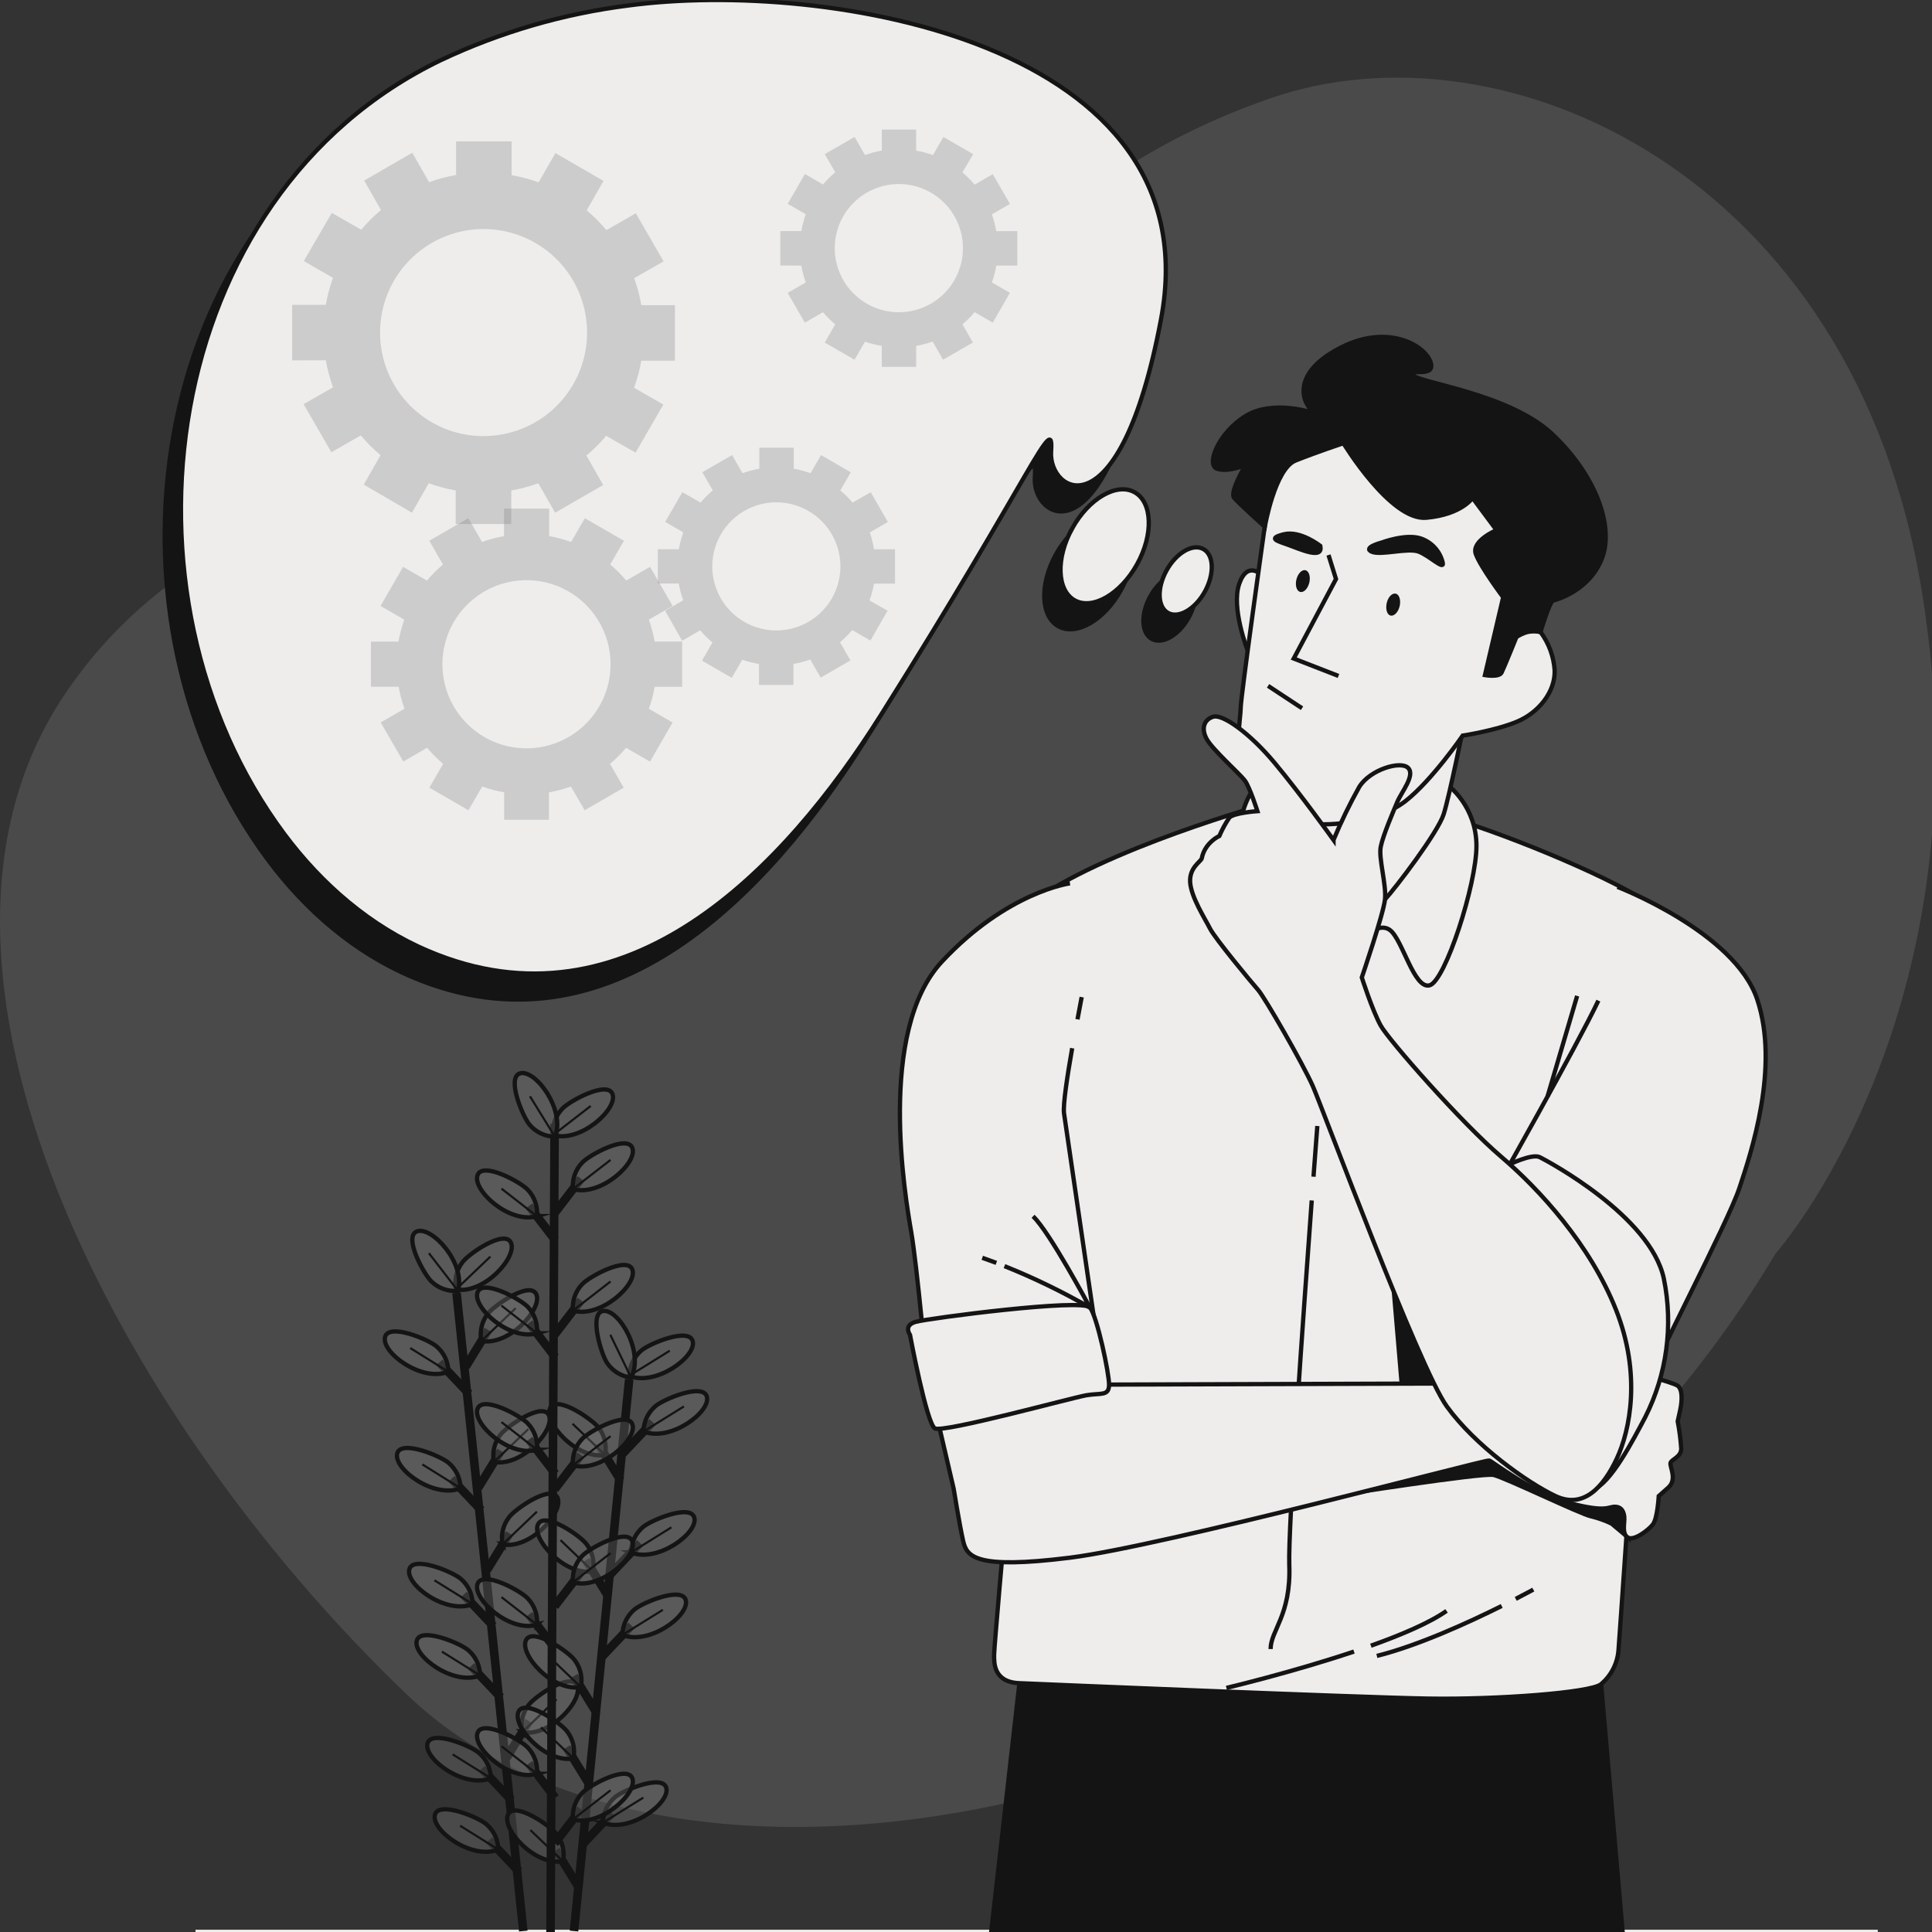 <svg fill="none" height="450" viewBox="0 0 450 450" width="450" xmlns="http://www.w3.org/2000/svg" xmlns:xlink="http://www.w3.org/1999/xlink"><rect x="0" y="0" width="450" height="450" fill="#333333" stroke="none"/><clipPath id="a"><path d="m0 0h450v450h-450z"/></clipPath><g clip-path="url(#a)"><path d="m413.545 292.004s50.028-56.226 34.126-154.06c-15.902-97.833-97.598-133.878-151.778-115.047-54.18 18.83-66.4 51.605-110.651 70.347-44.251 18.742-128.336 5.875-170.383 68.829-42.047 62.954 11.633 167.269 79.972 232.681 68.339 65.411 242.727 24.461 318.714-102.749z" fill="#808080" fill-opacity=".3"/><g stroke-miterlimit="10"><path d="m45.537 449.971h391.832" stroke="#eeedec"/><g stroke="#141414"><path d="m106.337 301.14 15.55 148.635" stroke-width="2"/><path d="m119.125 419.282-6.913-7.305" stroke-width="2"/><path d="m114.317 414.171c-.012-1.119-.264-2.223-.739-3.236-.474-1.014-1.161-1.914-2.012-2.64-1.773-1.586-11.114-5.513-11.996-2.222-.969 3.583 8.588 10.614 14.747 8.098z" fill="#808080" fill-opacity=".3"/><path d="m114.317 414.171-8.891-5.543" stroke-width=".5"/><path d="m120.859 435.899-6.904-7.305" stroke-width="2"/><path d="m116.051 430.788c-.013-1.119-.265-2.223-.739-3.236-.475-1.014-1.161-1.914-2.013-2.639-1.772-1.587-11.114-5.513-11.995-2.223-.97 3.584 8.587 10.605 14.747 8.098z" fill="#808080" fill-opacity=".3"/><path d="m116.05 430.788-8.891-5.543" stroke-width=".5"/><path d="m114.895 378.733-6.914-7.295" stroke-width="2"/><path d="m110.087 373.621c-.013-1.119-.265-2.222-.739-3.235-.475-1.014-1.161-1.914-2.013-2.64-1.772-1.576-11.114-5.513-11.995-2.223-.97 3.594 8.588 10.615 14.747 8.098z" fill="#808080" fill-opacity=".3"/><path d="m110.087 373.621-8.892-5.532" stroke-width=".5"/><path d="m116.628 395.35-6.913-7.295" stroke-width="2"/><path d="m111.821 390.239c-.012-1.119-.264-2.223-.739-3.236-.475-1.014-1.161-1.914-2.013-2.64-1.772-1.586-11.114-5.513-11.995-2.222-.969 3.583 8.607 10.614 14.747 8.098z" fill="#808080" fill-opacity=".3"/><path d="m111.821 390.239-8.891-5.543" stroke-width=".5"/><path d="m112.085 351.746-6.913-7.305" stroke-width="2"/><path d="m107.266 346.634c-.012-1.119-.264-2.222-.739-3.236-.474-1.013-1.161-1.913-2.012-2.639-1.773-1.586-11.114-5.513-11.996-2.223-.96 3.584 8.598 10.615 14.747 8.098z" fill="#808080" fill-opacity=".3"/><path d="m107.267 346.634-8.891-5.542" stroke-width=".5"/><path d="m109.255 324.641-6.913-7.305" stroke-width="2"/><path d="m104.437 319.49c-.012-1.119-.264-2.222-.739-3.235-.475-1.014-1.161-1.914-2.013-2.64-1.772-1.586-11.104-5.513-11.995-2.223-.96 3.624 8.598 10.644 14.747 8.098z" fill="#808080" fill-opacity=".3"/><path d="m104.437 319.52-8.891-5.533" stroke-width=".5"/><path d="m117.97 409.451 5.248-8.568" stroke-width="2"/><path d="m121.622 403.458c-.217-1.096-.198-2.225.058-3.313.255-1.088.739-2.108 1.421-2.993 1.41-1.959 9.733-7.687 11.281-4.651 1.654 3.3-6.179 12.181-12.76 10.957z" fill="#808080" fill-opacity=".3"/><path d="m121.622 403.458 8-7.657" stroke-width=".5"/><path d="m113.406 365.729 5.249-8.568" stroke-width="2"/><path d="m117.059 359.726c-.216-1.094-.195-2.222.06-3.308.255-1.085.739-2.104 1.419-2.988 1.41-1.958 9.733-7.697 11.281-4.661 1.684 3.3-6.218 12.152-12.76 10.957z" fill="#808080" fill-opacity=".3"/><path d="m117.06 359.726 8-7.647" stroke-width=".5"/><path d="m111.399 346.507 5.259-8.568" stroke-width="2"/><path d="m115.051 340.514c-.217-1.096-.198-2.225.057-3.313.255-1.087.74-2.108 1.422-2.993 1.41-1.909 9.733-7.687 11.28-4.651 1.685 3.3-6.218 12.152-12.759 10.957z" fill="#808080" fill-opacity=".3"/><path d="m115.052 340.514 8-7.647" stroke-width=".5"/><path d="m108.461 318.345 5.249-8.568" stroke-width="2"/><path d="m112.114 312.342c-.218-1.096-.198-2.225.057-3.313.255-1.087.739-2.108 1.421-2.993 1.41-1.909 9.734-7.687 11.281-4.651 1.684 3.3-6.218 12.152-12.759 10.957z" fill="#808080" fill-opacity=".3"/><path d="m112.114 312.342 8-7.647" stroke-width=".5"/><path d="m106.21 300.327c-.216-1.094-.196-2.222.059-3.308.255-1.085.739-2.104 1.419-2.988 1.41-1.958 9.734-7.697 11.281-4.661 1.684 3.3-6.218 12.152-12.759 10.957z" fill="#808080" fill-opacity=".3"/><path d="m106.209 300.327 8.01-7.647" stroke-width=".5"/><path d="m106.66 300.66c-1.114.102-2.236-.036-3.291-.404-1.056-.369-2.021-.959-2.829-1.73-1.763-1.597-6.63-10.488-3.447-11.702 3.476-1.332 11.447 7.462 9.567 13.836z" fill="#808080" fill-opacity=".3"/><path d="m106.679 300.66-6.776-8.764" stroke-width=".5"/><path d="m146.553 321.263-12.857 128.512" stroke-width="2"/><path d="m134.743 439.503-5.259-8.568" stroke-width="2"/><path d="m131.14 433.51c.216-1.096.195-2.226-.062-3.314-.256-1.088-.743-2.108-1.426-2.992-1.41-1.91-9.734-7.677-11.281-4.642-1.733 3.3 6.179 12.143 12.769 10.948z" fill="#808080" fill-opacity=".3"/><path d="m131.092 433.51-7.56-7.256" stroke-width=".5"/><path d="m138.955 398.954-5.259-8.568" stroke-width="2"/><path d="m135.293 392.931c.217-1.095.198-2.225-.057-3.313-.255-1.087-.74-2.108-1.422-2.993-1.41-1.909-9.743-7.677-11.28-4.641-1.685 3.329 6.218 12.171 12.759 10.947z" fill="#808080" fill-opacity=".3"/><path d="m135.292 392.961-7.55-7.246" stroke-width=".5"/><path d="m137.231 415.571-5.268-8.568" stroke-width="2"/><path d="m133.569 409.578c.217-1.096.198-2.225-.057-3.313s-.74-2.108-1.422-2.993c-1.41-1.91-9.743-7.677-11.29-4.642-1.675 3.3 6.228 12.143 12.769 10.948z" fill="#808080" fill-opacity=".3"/><path d="m133.568 409.578-7.559-7.246" stroke-width=".5"/><path d="m141.754 371.967-5.258-8.569" stroke-width="2"/><path d="m138.093 365.974c.217-1.096.198-2.226-.057-3.313-.255-1.088-.74-2.108-1.422-2.993-1.41-1.959-9.792-7.687-11.281-4.652-1.684 3.3 6.218 12.143 12.76 10.958z" fill="#808080" fill-opacity=".3"/><path d="m138.093 365.974-7.55-7.256" stroke-width=".5"/><path d="m144.565 344.852-5.258-8.568" stroke-width="2"/><path d="m140.932 338.859c.216-1.096.195-2.226-.061-3.314-.257-1.088-.744-2.108-1.427-2.992-1.41-1.909-9.733-7.677-11.281-4.641-1.703 3.329 6.209 12.142 12.769 10.947z" fill="#808080" fill-opacity=".3"/><path d="m140.912 338.859-7.559-7.246" stroke-width=".5"/><path d="m135.635 429.642 6.903-7.305" stroke-width="2"/><path d="m140.442 424.531c.012-1.119.262-2.222.735-3.235s1.157-1.914 2.007-2.641c1.773-1.586 11.114-5.522 12.005-2.232.96 3.584-8.587 10.614-14.747 8.108z" fill="#808080" fill-opacity=".3"/><path d="m140.442 424.531 9.411-5.836" stroke-width=".5"/><path d="m140.168 385.92 6.913-7.305" stroke-width="2"/><path d="m144.977 380.799c.012-1.119.264-2.222.739-3.236.474-1.013 1.16-1.913 2.012-2.639 1.773-1.587 11.104-5.513 11.996-2.233.969 3.594-8.588 10.625-14.747 8.108z" fill="#808080" fill-opacity=".3"/><path d="m144.977 380.799 9.41-5.836" stroke-width=".5"/><path d="m142.166 366.698 6.903-7.305" stroke-width="2"/><path d="m146.974 361.597c.011-1.119.261-2.222.734-3.235s1.158-1.914 2.007-2.641c1.773-1.586 11.114-5.522 12.006-2.232.959 3.574-8.588 10.605-14.747 8.108z" fill="#808080" fill-opacity=".3"/><path d="m146.974 361.587 9.41-5.836" stroke-width=".5"/><path d="m145.084 338.526 6.913-7.305" stroke-width="2"/><path d="m149.893 333.415c.012-1.119.264-2.223.739-3.236.474-1.013 1.16-1.913 2.012-2.639 1.773-1.587 11.104-5.523 11.996-2.233.969 3.584-8.588 10.615-14.747 8.108z" fill="#808080" fill-opacity=".3"/><path d="m149.893 333.415 9.41-5.836" stroke-width=".5"/><path d="m146.593 320.47c.012-1.119.264-2.223.739-3.236.474-1.014 1.161-1.914 2.012-2.64 1.773-1.586 11.105-5.513 11.996-2.222.969 3.554-8.588 10.585-14.747 8.098z" fill="#808080" fill-opacity=".3"/><path d="m146.593 320.44 9.41-5.836" stroke-width=".5"/><path d="m146.983 320.861c-1.109-.13-2.177-.497-3.133-1.075-.956-.577-1.777-1.352-2.409-2.274-1.4-1.958-4.328-11.623-.979-12.161 3.672-.549 9.665 9.655 6.521 15.51z" fill="#808080" fill-opacity=".3"/><path d="m146.984 320.861-4.828-9.968" stroke-width=".5"/><path d="m129.182 261.766-.95 188.234" stroke-width="2"/><path d="m129.329 418.753-6.12-7.98" stroke-width="2"/><path d="m125.069 413.162c.102-1.111-.035-2.231-.402-3.285-.366-1.054-.954-2.017-1.723-2.825-1.596-1.763-10.477-6.639-11.701-3.467-1.332 3.467 7.442 11.437 13.826 9.577z" fill="#808080" fill-opacity=".3"/><path d="m125.069 413.162-8.264-6.433" stroke-width=".5"/><path d="m129.329 384.03-6.12-7.98" stroke-width="2"/><path d="m125.069 378.439c.102-1.111-.035-2.231-.402-3.285-.366-1.053-.954-2.017-1.723-2.825-1.596-1.763-10.477-6.639-11.701-3.457-1.332 3.496 7.442 11.428 13.826 9.567z" fill="#808080" fill-opacity=".3"/><path d="m125.069 378.439-8.264-6.433" stroke-width=".5"/><path d="m129.329 343.266-6.12-7.981" stroke-width="2"/><path d="m125.069 337.674c.102-1.111-.035-2.23-.402-3.284-.366-1.054-.954-2.017-1.723-2.826-1.596-1.762-10.477-6.639-11.701-3.456-1.332 3.456 7.442 11.427 13.826 9.566z" fill="#808080" fill-opacity=".3"/><path d="m125.069 337.674-8.264-6.433" stroke-width=".5"/><path d="m129.329 316.122-6.12-7.971" stroke-width="2"/><path d="m125.069 310.54c.103-1.112-.033-2.234-.4-3.29-.366-1.055-.954-2.02-1.725-2.83-1.596-1.752-10.477-6.629-11.701-3.456-1.332 3.456 7.442 11.437 13.826 9.576z" fill="#808080" fill-opacity=".3"/><path d="m125.069 310.54-8.264-6.433" stroke-width=".5"/><path d="m129.329 288.871-6.12-7.981" stroke-width="2"/><path d="m125.069 283.26c.103-1.113-.033-2.235-.4-3.29-.366-1.056-.954-2.021-1.725-2.83-1.596-1.763-10.477-6.64-11.701-3.457-1.332 3.486 7.442 11.466 13.826 9.577z" fill="#808080" fill-opacity=".3"/><path d="m125.069 283.289-8.264-6.433" stroke-width=".5"/><path d="m129.191 429.348 6.12-7.97" stroke-width="2"/><path d="m133.451 423.767c-.103-1.113.034-2.235.4-3.29.367-1.056.955-2.021 1.725-2.83 1.596-1.753 10.478-6.629 11.702-3.457 1.331 3.457-7.452 11.437-13.827 9.577z" fill="#808080" fill-opacity=".3"/><path d="m133.451 423.767 8.754-6.776" stroke-width=".5"/><path d="m129.191 374.131 6.12-7.981" stroke-width="2"/><path d="m133.451 368.549c-.103-1.113.034-2.234.4-3.29.367-1.056.955-2.02 1.725-2.83 1.596-1.763 10.478-6.639 11.702-3.457 1.331 3.457-7.452 11.438-13.827 9.577z" fill="#808080" fill-opacity=".3"/><path d="m133.451 368.549 8.754-6.786" stroke-width=".5"/><path d="m129.191 346.869 6.12-7.971" stroke-width="2"/><path d="m133.451 341.288c-.103-1.113.034-2.235.4-3.29.367-1.056.955-2.021 1.725-2.83 1.596-1.753 10.478-6.63 11.702-3.457 1.331 3.447-7.452 11.437-13.827 9.577z" fill="#808080" fill-opacity=".3"/><path d="m133.451 341.288 8.754-6.776" stroke-width=".5"/><path d="m129.191 310.844 6.12-7.971" stroke-width="2"/><path d="m133.451 305.263c-.103-1.113.034-2.235.4-3.29.367-1.056.955-2.021 1.725-2.831 1.596-1.752 10.478-6.629 11.702-3.456 1.331 3.456-7.452 11.437-13.827 9.577z" fill="#808080" fill-opacity=".3"/><path d="m133.451 305.263 8.754-6.777" stroke-width=".5"/><path d="m129.191 282.525 6.12-7.98" stroke-width="2"/><path d="m133.451 276.944c-.103-1.113.034-2.235.4-3.29.367-1.056.955-2.021 1.725-2.83 1.596-1.763 10.478-6.639 11.702-3.457 1.331 3.457-7.452 11.437-13.827 9.577z" fill="#808080" fill-opacity=".3"/><path d="m133.451 276.944 8.754-6.776" stroke-width=".5"/><path d="m128.829 264.38c-.103-1.112.034-2.234.4-3.29.367-1.055.955-2.02 1.725-2.83 1.596-1.762 10.478-6.629 11.702-3.456 1.331 3.456-7.452 11.437-13.827 9.576z" fill="#808080" fill-opacity=".3"/><path d="m128.829 264.38 8.754-6.776" stroke-width=".5"/><path d="m129.25 264.752c-1.119-.012-2.222-.264-3.236-.739-1.013-.474-1.913-1.16-2.639-2.012-1.586-1.782-5.503-11.124-2.213-12.005 3.594-.96 10.614 8.607 8.088 14.756z" fill="#808080" fill-opacity=".3"/><path d="m129.25 264.752-5.816-9.41" stroke-width=".5"/><path d="m377.941 449.971-5.66-65.245h-134.005l-7.403 65.245z" fill="#141414"/><path d="m295.863 186.974s-39.168 10.771-56.304 23.736c-17.137 12.964-28.985 26.223-26.224 51.34 2.762 25.117 20.701 93.838 20.701 93.838s-2.487 27.878-2.487 29.533-.275 6.345 5.797 6.619c6.071.275 78.934 3.32 95.218 3.594 16.285.274 37.817-1.381 40.295-3.31 1.226-1.019 2.227-2.281 2.94-3.707s1.123-2.984 1.202-4.577c.274-3.31 3.035-43.888 3.035-43.888l.275-18.213s17.949-59.615 19.045-78.935c1.097-19.32-6.071-25.665-14.071-31.736s-32.911-16.353-46.366-20.427c-13.454-4.073-43.056-3.867-43.056-3.867z" fill="#eeedec"/><path d="m305.528 279.607c-1.959 26.88-5.542 76.379-5.229 84.908.441 11.75-4.348 15.226-4.348 19.584"/><path d="m306.831 262.265s-.353 4.573-.892 11.81"/><path d="m324.319 296.792 2.507 29.573 14.032-.999z" fill="#141414"/><path d="m311.021 348.358s34.273-5.386 36.848-4.818c2.576.568 20.123 9.067 22.679 9.635 1.662.394 3.277.965 4.818 1.704l3.848 3.222-1.312-9.743s-5.102-6.238-16.441-10.772c-11.34-4.533-17.009-1.958-19.585-1.126-2.575.833-30.855 11.898-30.855 11.898z" fill="#141414"/><path d="m258.32 322.497 89.109-.284s28.71-2.752 29.807-3.036 12.426 2.762 13.533 3.594c1.106.832 1.097 3.31.548 5.797l-.548 2.477c.404 2.1.678 4.222.822 6.355 0 1.959-2.203 2.478-2.487 3.31s1.665 3.858-.548 5.797l-2.203 1.958s-.284 5.249-1.381 6.63c-1.097 1.38-4.416 3.858-5.797 3.035-1.381-.822-.832-3.035-.832-4.416s-.549-2.761-2.204-2.761c-1.654 0-1.958 1.38-10.487-.833s-17.939-9.655-18.771-9.939c-.833-.284-75.625 19.878-97.706 22.64-22.082 2.761-24.011-.274-24.843-3.917s-2.203-12.142-2.203-12.142l-3.917-16.833z" fill="#eeedec"/><path d="m316.26 219.327s4.612-4.896 7.521-2.673c2.908 2.222 5.571 13.816 9.204 12.847 3.633-.97 10.909-23.501 10.909-32.471 0-8.969-6.307-14.296-7.756-14.786s-38.532-.979-42.899.734c-4.367 1.714-6.052 16.96-7.746 26.165s2.174 11.388 4.603 10.184c2.428-1.205 11.868-5.092 14.051-5.092 2.184 0 12.113 5.092 12.113 5.092z" fill="#eeedec"/><path d="m341.084 168.241s-3.476 17.176-4.828 21.416c-1.351 4.24-11.192 17.175-13.709 19.878-2.516 2.702-9.841 16.01-11.75 16.401-1.91.392-7.315-17.753-7.315-17.753s-6.952-11.966-8.304-15.05c-1.351-3.085-3.447-12.152-3.447-12.152s11.379 9.792 23.502 7.716c12.122-2.076 18.321-14.277 18.321-14.277z" fill="#eeedec"/><path d="m293.973 134.028s-3.398-3.643-5.336 1.958c-1.939 5.601 1.958 15.501 1.958 15.501z" fill="#eeedec"/><path d="m294.58 122.669s-5.591 39.746-5.591 42.106-1.548 10.027.773 15.05c2.321 5.024 9.254 11.183 14.855 11.957 5.601.773 16.588-.382 22.767-5.21 6.178-4.827 13.307-15.236 13.307-15.236s7.726-1.166 12.73-3.281 8.871-6.952 8.685-11.966c-.222-3.21-1.361-6.289-3.28-8.871l-2.938-5.406 7.717-14.472s-4.436-8.294-18.713-16.206-27.017-10.419-32.99-10.419-13.513 2.507-15.667 7.334c-2.154 4.828-1.655 14.62-1.655 14.62z" fill="#eeedec"/><path d="m312.912 103.222s10.996 18.135 19.3 17.371 10.771-4.632 10.771-4.632l5.592 7.52s-5.973 2.507-4.818 5.602c1.155 3.094 6.365 10.027 6.365 10.027l-4.25 18.135s3.28.577 3.868-.578c.588-1.156 3.466-8.294 3.466-8.294.779-.499 1.622-.888 2.507-1.155 1.02-.22 2.075-.22 3.095 0 0 0 2.115-7.139 2.937-7.335.823-.196 8.49-2.32 11.388-9.841 2.899-7.52-1.547-19.486-11.584-28.936-10.037-9.449-31.256-11.966-32.412-13.709-1.155-1.743 5.406.764 4.054-3.094-1.351-3.858-9.841-8.872-20.642-3.466-10.8 5.405-9.263 11.379-8.107 13.307l1.155 1.958s-9.067-3.084-15.432.774c-6.365 3.858-9.45 11.575-6.561 12.348 2.889.774 6.561-.979 6.561-.979s-3.858 6.365-2.703 7.716c1.156 1.351 7.139 6.747 7.139 6.747s2.32-13.504 7.138-15.433 11.173-4.053 11.173-4.053z" fill="#141414"/><path d="m309.435 129.269 1.743 5.601-9.841 18.517 10.419 4.054"/><path d="m307.506 127.144s-4.622-3.663-8.489-2.693c-3.868.969-1.538 1.537 1.165 2.507 2.702.969 8.098 3.466 7.324.186z" fill="#141414"/><path d="m321.793 126.38s-4.446 1.155-2.321 2.115 8.49-.979 10.996 0c2.507.979 5.787 4.25 5.601 2.703-.285-1.331-.911-2.564-1.818-3.579-.906-1.015-2.062-1.776-3.352-2.209-3.515-1.155-9.106.97-9.106.97z" fill="#141414"/></g></g><path d="m304.961 135.712c-.343 1.4-1.283 2.369-2.116 2.164-.832-.206-1.224-1.489-.891-2.889s1.293-2.37 2.115-2.174c.823.196 1.224 1.499.892 2.899z" fill="#141414"/><path d="m326.004 141.215c-.343 1.39-1.292 2.36-2.115 2.164-.822-.196-1.224-1.498-.891-2.938.333-1.439 1.283-2.369 2.115-2.164.832.206 1.214 1.538.891 2.938z" fill="#141414"/><path d="m295.354 159.751 7.913 5.21" stroke="#141414" stroke-miterlimit="10"/><path d="m376.727 206.568s27.32 10.497 32.569 26.223-1.381 35.604-4.142 43.888-19.868 40.569-22.63 48.295c-2.761 7.726-6.903 17.117-6.903 17.117s-3.858-23.188-14.365-37.533c-10.507-14.346-12.975-27.33-12.975-27.33s19.046-33.675 24.011-44.163" fill="#eeedec"/><path d="m376.727 206.568s27.32 10.497 32.569 26.223-1.381 35.604-4.142 43.888-19.868 40.569-22.63 48.295c-2.761 7.726-6.903 17.117-6.903 17.117s-3.858-23.188-14.365-37.533c-10.507-14.346-12.975-27.33-12.975-27.33s19.046-33.675 24.011-44.163" stroke="#141414" stroke-miterlimit="10"/><path d="m351.199 271.392s5.592-2.791 7.452-1.861c1.861.93 25.783 13.709 28.887 28.27 2.242 10.953.709 22.343-4.348 32.314-2.8 5.288-8.078 15.53-12.113 16.774-4.034 1.243-7.461-31.991-15.843-49.382s-4.035-26.115-4.035-26.115z" fill="#eeedec" stroke="#141414" stroke-miterlimit="10"/><path d="m360.442 255.421s4.965-16.833 6.904-23.453" stroke="#141414" stroke-miterlimit="10"/><path d="m310.601 195.64s-7.716-10.772-13.709-17.94c-5.993-7.167-12.162-11.388-14.277-10.771s-2.938 2.703-1.547 5.21c1.39 2.506 7.716 8.107 8.871 9.655 1.156 1.547 2.938 7.138 2.938 7.138s-5.591.382-6.561 1.537c-.901 1.342-1.675 2.764-2.311 4.25-1.165.59-2.172 1.449-2.937 2.507-.576.807-.971 1.729-1.156 2.703-.196.773-2.937 2.124-2.702 5.591.235 3.466 3.476 8.49 4.631 10.771 1.156 2.282 9.645 12.534 11.193 14.277 1.547 1.743 10.418 17.166 12.729 22.375 2.311 5.21 24.696 65.607 31.257 74.675 6.561 9.067 18.713 17.743 25.273 20.838 6.561 3.094 11.193-2.125 14.277-8.686 3.085-6.561 5.787-19.682-.186-34.733-5.973-15.05-17.753-27.976-26.82-35.692-9.068-7.716-26.047-27.007-27.977-30.483-1.929-3.476-4.396-11.192-4.396-11.192s5.013-14.689 5.395-18.135c.382-3.447-1.537-9.646-.979-12.348.558-2.703 2.889-8.108 3.858-10.419.97-2.311 4.24-6.179 2.507-7.912s-8.872.382-11.378 4.436c-2.236 3.996-4.237 8.119-5.993 12.348z" fill="#eeedec" stroke="#141414" stroke-miterlimit="10"/><path d="m250.967 237.423c.578-3.065.979-5.18.979-5.18z" fill="#808080" fill-opacity=".3"/><path d="m250.967 237.423c.578-3.065.979-5.18.979-5.18" stroke="#141414" stroke-miterlimit="10"/><path d="m249.214 205.745s-14.63 1.959-29.808 18.213c-15.177 16.255-8.558 54.925-7.177 62.934 1.381 8.01 3.594 32.598 3.594 32.598l38.913-12.974s-6.345-43.33-6.903-47.198c-.274-1.959.783-8.813 1.9-15.178" fill="#eeedec"/><g stroke="#141414" stroke-miterlimit="10"><path d="m249.214 205.745s-14.63 1.959-29.808 18.213c-15.177 16.255-8.558 54.925-7.177 62.934 1.381 8.01 3.594 32.598 3.594 32.598l38.913-12.974s-6.345-43.33-6.903-47.198c-.274-1.959.783-8.813 1.9-15.178"/><path d="m211.955 310.903s3.868 20.7 5.797 21.797 32.011-7.168 35.33-7.726c3.32-.558 5.239.274 5.239-2.477 0-2.752-2.762-15.736-4.416-17.939-1.655-2.204-37.534 2.477-40.569 3.309-3.036.833-1.381 3.036-1.381 3.036z" fill="#eeedec"/><path d="m233.958 294.902c6.855 2.745 13.508 5.972 19.907 9.656 0 0-9.38-17.626-13.248-21.259"/><path d="m228.787 292.964c1.107.382 2.203.783 3.28 1.184"/><path d="m319.306 383.316c7.138-2.546 13.709-5.347 17.625-8.108"/><path d="m285.65 393.147s15.247-3.613 29.72-8.47"/><path d="m349.779 374.062c-7.501 3.741-19.379 9.205-29.083 11.633"/><path d="m357.133 370.243s-1.537.852-4.093 2.164"/><path d="m98.943 19.988c-65.676 31.638-78.131 124.527-36.476 180.362 8.705 11.672 20.084 21.542 33.567 27.232 46.023 19.515 82.91-19.291 105.344-54.954 35.819-56.922 40.294-70.993 39.658-61.406-.637 9.586 15.99 19.829 25.587-30.66 12.269-64.628-78.171-79.316-123.949-73.206-15.151 1.882-29.91 6.145-43.732 12.632z" fill="#141414"/><path d="m261.068 137.478c3.852-6.954 3.592-14.465-.581-16.776s-10.678 1.453-14.529 8.407c-3.852 6.955-3.592 14.466.581 16.777 4.172 2.311 10.677-1.453 14.529-8.408z" fill="#141414"/><path d="m267.927 138.904c-2.272 4.103-2.116 8.549.342 9.91s6.316-.862 8.588-4.965 2.125-8.548-.343-9.91c-2.467-1.361-6.326.852-8.587 4.965z" fill="#141414"/><path d="m102.743 13.976c-65.695 31.599-78.151 124.487-36.495 180.322 8.705 11.672 20.093 21.543 33.567 27.232 46.023 19.516 82.91-19.29 105.344-54.953 35.82-56.922 40.304-70.993 39.658-61.407-.646 9.587 15.991 19.829 25.587-30.698 12.269-64.628-78.171-79.316-123.949-73.206-15.149 1.909-29.901 6.198-43.712 12.71z" fill="#eeedec"/><path d="m249.742 123.06c-3.858 6.953-3.594 14.463.578 16.774 4.171 2.311 10.673-1.459 14.531-8.411 3.859-6.953 3.584-14.463-.587-16.774s-10.673 1.459-14.522 8.411z" fill="#eeedec"/><path d="m271.716 132.852c-2.282 4.113-2.125 8.549.343 9.91 2.467 1.361 6.306-.852 8.578-4.964 2.271-4.113 2.125-8.549-.343-9.91s-6.306.852-8.578 4.964z" fill="#eeedec"/></g><path d="m68.05 83.941v-12.935h7.834c.374-2.14.934-4.244 1.675-6.287l-6.806-3.917 6.531-11.212 6.854 3.917c1.399-1.663 2.939-3.203 4.602-4.602l-3.917-6.854 11.202-6.473 3.917 6.854c2.043-.74 4.146-1.3 6.286-1.675v-7.834h12.936v7.883c2.141.366 4.245.923 6.286 1.665l3.917-6.806 11.202 6.473-3.917 6.854c1.661 1.399 3.197 2.939 4.593 4.602l6.854-3.917 6.463 11.202-6.854 3.917c.741 2.042 1.298 4.146 1.664 6.287h7.834v12.935h-7.834c-.375 2.143-.935 4.25-1.674 6.296l6.806 3.917-6.463 11.203-6.855-3.917c-1.396 1.662-2.936 3.199-4.602 4.592l3.917 6.855-11.202 6.462-3.917-6.854c-2.046.74-4.153 1.297-6.297 1.665v7.833h-12.935v-7.833c-2.14-.375-4.244-.935-6.287-1.675l-3.917 6.855-11.222-6.541 3.917-6.855c-1.663-1.399-3.203-2.939-4.602-4.602l-6.854 3.917-6.473-11.203 6.854-3.917c-.739-2.047-1.299-4.153-1.675-6.296zm44.583 17.626c4.769 0 9.43-1.415 13.395-4.064 3.965-2.65 7.055-6.415 8.879-10.821 1.825-4.406 2.302-9.254 1.371-13.931s-3.228-8.972-6.601-12.344-7.669-5.667-12.346-6.596c-4.678-.929-9.525-.45-13.93 1.376-4.405 1.826-8.17 4.918-10.818 8.884-2.648 3.966-4.06 8.628-4.058 13.396-.003 3.167.619 6.304 1.83 9.23 1.211 2.927 2.986 5.586 5.225 7.826 2.239 2.24 4.898 4.017 7.824 5.228 2.926 1.211 6.062 1.835 9.229 1.833z" fill="#808080" fill-opacity=".3"/><path d="m86.4 159.957v-10.507h6.404c.306-1.743.761-3.456 1.361-5.121l-5.532-3.192 5.258-9.107 5.552 3.202c1.135-1.355 2.385-2.606 3.74-3.741l-3.202-5.542 9.107-5.258 3.192 5.542c1.66-.603 3.371-1.059 5.111-1.361v-6.404h10.517v6.404c1.74.304 3.451.76 5.112 1.361l3.202-5.533 9.106 5.259-3.202 5.523c1.353 1.136 2.604 2.388 3.741 3.74l5.542-3.202 5.259 9.107-5.543 3.202c.6 1.661 1.056 3.371 1.361 5.111h6.405v10.537h-6.405c-.304 1.74-.759 3.45-1.361 5.111l5.533 3.192-5.258 9.117-5.572-3.212c-1.137 1.352-2.389 2.604-3.741 3.741l3.192 5.542-9.106 5.258-3.192-5.532c-1.662.6-3.372 1.055-5.112 1.361v6.394h-10.438v-6.404c-1.742-.295-3.454-.751-5.112-1.361l-3.202 5.542-9.107-5.258 3.202-5.552c-1.349-1.137-2.597-2.389-3.73-3.741l-5.552 3.202-5.258-9.106 5.542-3.193c-.6-1.664-1.055-3.378-1.361-5.121zm36.231 14.346c3.874 0 7.66-1.149 10.881-3.301 3.22-2.152 5.73-5.211 7.213-8.789 1.482-3.579 1.87-7.516 1.114-11.315-.755-3.799-2.621-7.289-5.36-10.028-2.738-2.739-6.228-4.604-10.027-5.36-3.799-.755-7.737-.367-11.315 1.115-3.579 1.482-6.637 3.992-8.789 7.213-2.152 3.22-3.301 7.007-3.301 10.88 0 2.574.507 5.122 1.493 7.499.985 2.378 2.429 4.538 4.25 6.356 1.821 1.819 3.982 3.261 6.36 4.244 2.379.983 4.927 1.488 7.501 1.486z" fill="#808080" fill-opacity=".3"/><path d="m153.223 135.927v-8.01h4.896c.228-1.334.575-2.645 1.038-3.917l-4.221-2.438 4.005-6.933 4.23 2.439c.865-1.032 1.819-1.985 2.85-2.85l-2.438-4.22 6.933-4.005 2.438 4.22c1.272-.462 2.583-.81 3.917-1.038v-4.896h8.01v4.896c1.333.231 2.644.578 3.916 1.038l2.439-4.211 6.933 4.005-2.439 4.221c1.032.865 1.985 1.818 2.85 2.849l4.22-2.438 4.005 6.933-4.21 2.438c.438 1.275.765 2.586.979 3.917h4.896v8.01h-4.896c-.228 1.334-.576 2.645-1.038 3.917l4.201 2.399-4.005 6.943-4.231-2.439c-.864 1.028-1.818 1.979-2.849 2.84l2.438 4.23-6.933 4.005-2.438-4.22c-1.273.458-2.584.805-3.917 1.038v4.896h-8.01v-4.896c-1.331-.212-2.642-.54-3.917-.979l-2.438 4.21-6.933-4.005 2.439-4.22c-1.029-.868-1.983-1.821-2.85-2.85l-4.22 2.439-3.956-6.992 4.21-2.429c-.454-1.273-.798-2.584-1.028-3.916zm27.604 10.918c2.951 0 5.836-.875 8.291-2.515 2.454-1.639 4.366-3.97 5.496-6.697 1.129-2.727 1.425-5.727.849-8.622s-1.997-5.554-4.084-7.641-4.746-3.508-7.641-4.084-5.895-.281-8.622.849c-2.727 1.129-5.058 3.042-6.698 5.496-1.639 2.454-2.515 5.34-2.515 8.291 0 3.958 1.573 7.754 4.371 10.553 2.799 2.798 6.595 4.37 10.553 4.37z" fill="#808080" fill-opacity=".3"/><path d="m181.746 61.83v-8.01h4.896c.233-1.333.58-2.643 1.038-3.917l-4.21-2.429 4.004-6.943 4.221 2.438c.87-1.026 1.823-1.98 2.849-2.849l-2.438-4.22 6.943-4.005 2.428 4.22c1.272-.463 2.583-.81 3.917-1.038v-4.896h8v4.896c1.333.233 2.644.58 3.917 1.038l2.429-4.211 6.942 4.005-2.516 4.24c1.025.867 1.975 1.821 2.839 2.849l4.231-2.438 4.005 6.943-4.221 2.428c.458 1.273.805 2.584 1.038 3.917h4.896v8.01h-4.896c-.229 1.333-.573 2.643-1.028 3.917l4.211 2.428-4.005 6.943-4.221-2.438c-.867 1.026-1.821 1.976-2.849 2.84l2.438 4.23-6.943 4.005-2.428-4.22c-1.249.441-2.533.775-3.839.999v4.896h-8.01v-4.896c-1.331-.213-2.641-.541-3.917-.979l-2.428 4.211-6.943-4.005 2.439-4.22c-1.027-.87-1.98-1.823-2.85-2.849l-4.22 2.438-4.005-6.943 4.22-2.428c-.462-1.272-.81-2.583-1.038-3.917zm27.604 10.899c2.954.002 5.842-.872 8.299-2.512s4.373-3.971 5.504-6.7c1.132-2.728 1.429-5.731.854-8.629-.575-2.897-1.996-5.559-4.084-7.648s-4.749-3.513-7.646-4.09-5.9-.282-8.629.848c-2.73 1.13-5.062 3.044-6.704 5.5-1.641 2.456-2.517 5.343-2.517 8.297 0 3.959 1.572 7.756 4.37 10.556 2.799 2.8 6.594 4.375 10.553 4.377z" fill="#808080" fill-opacity=".3"/></g></svg>